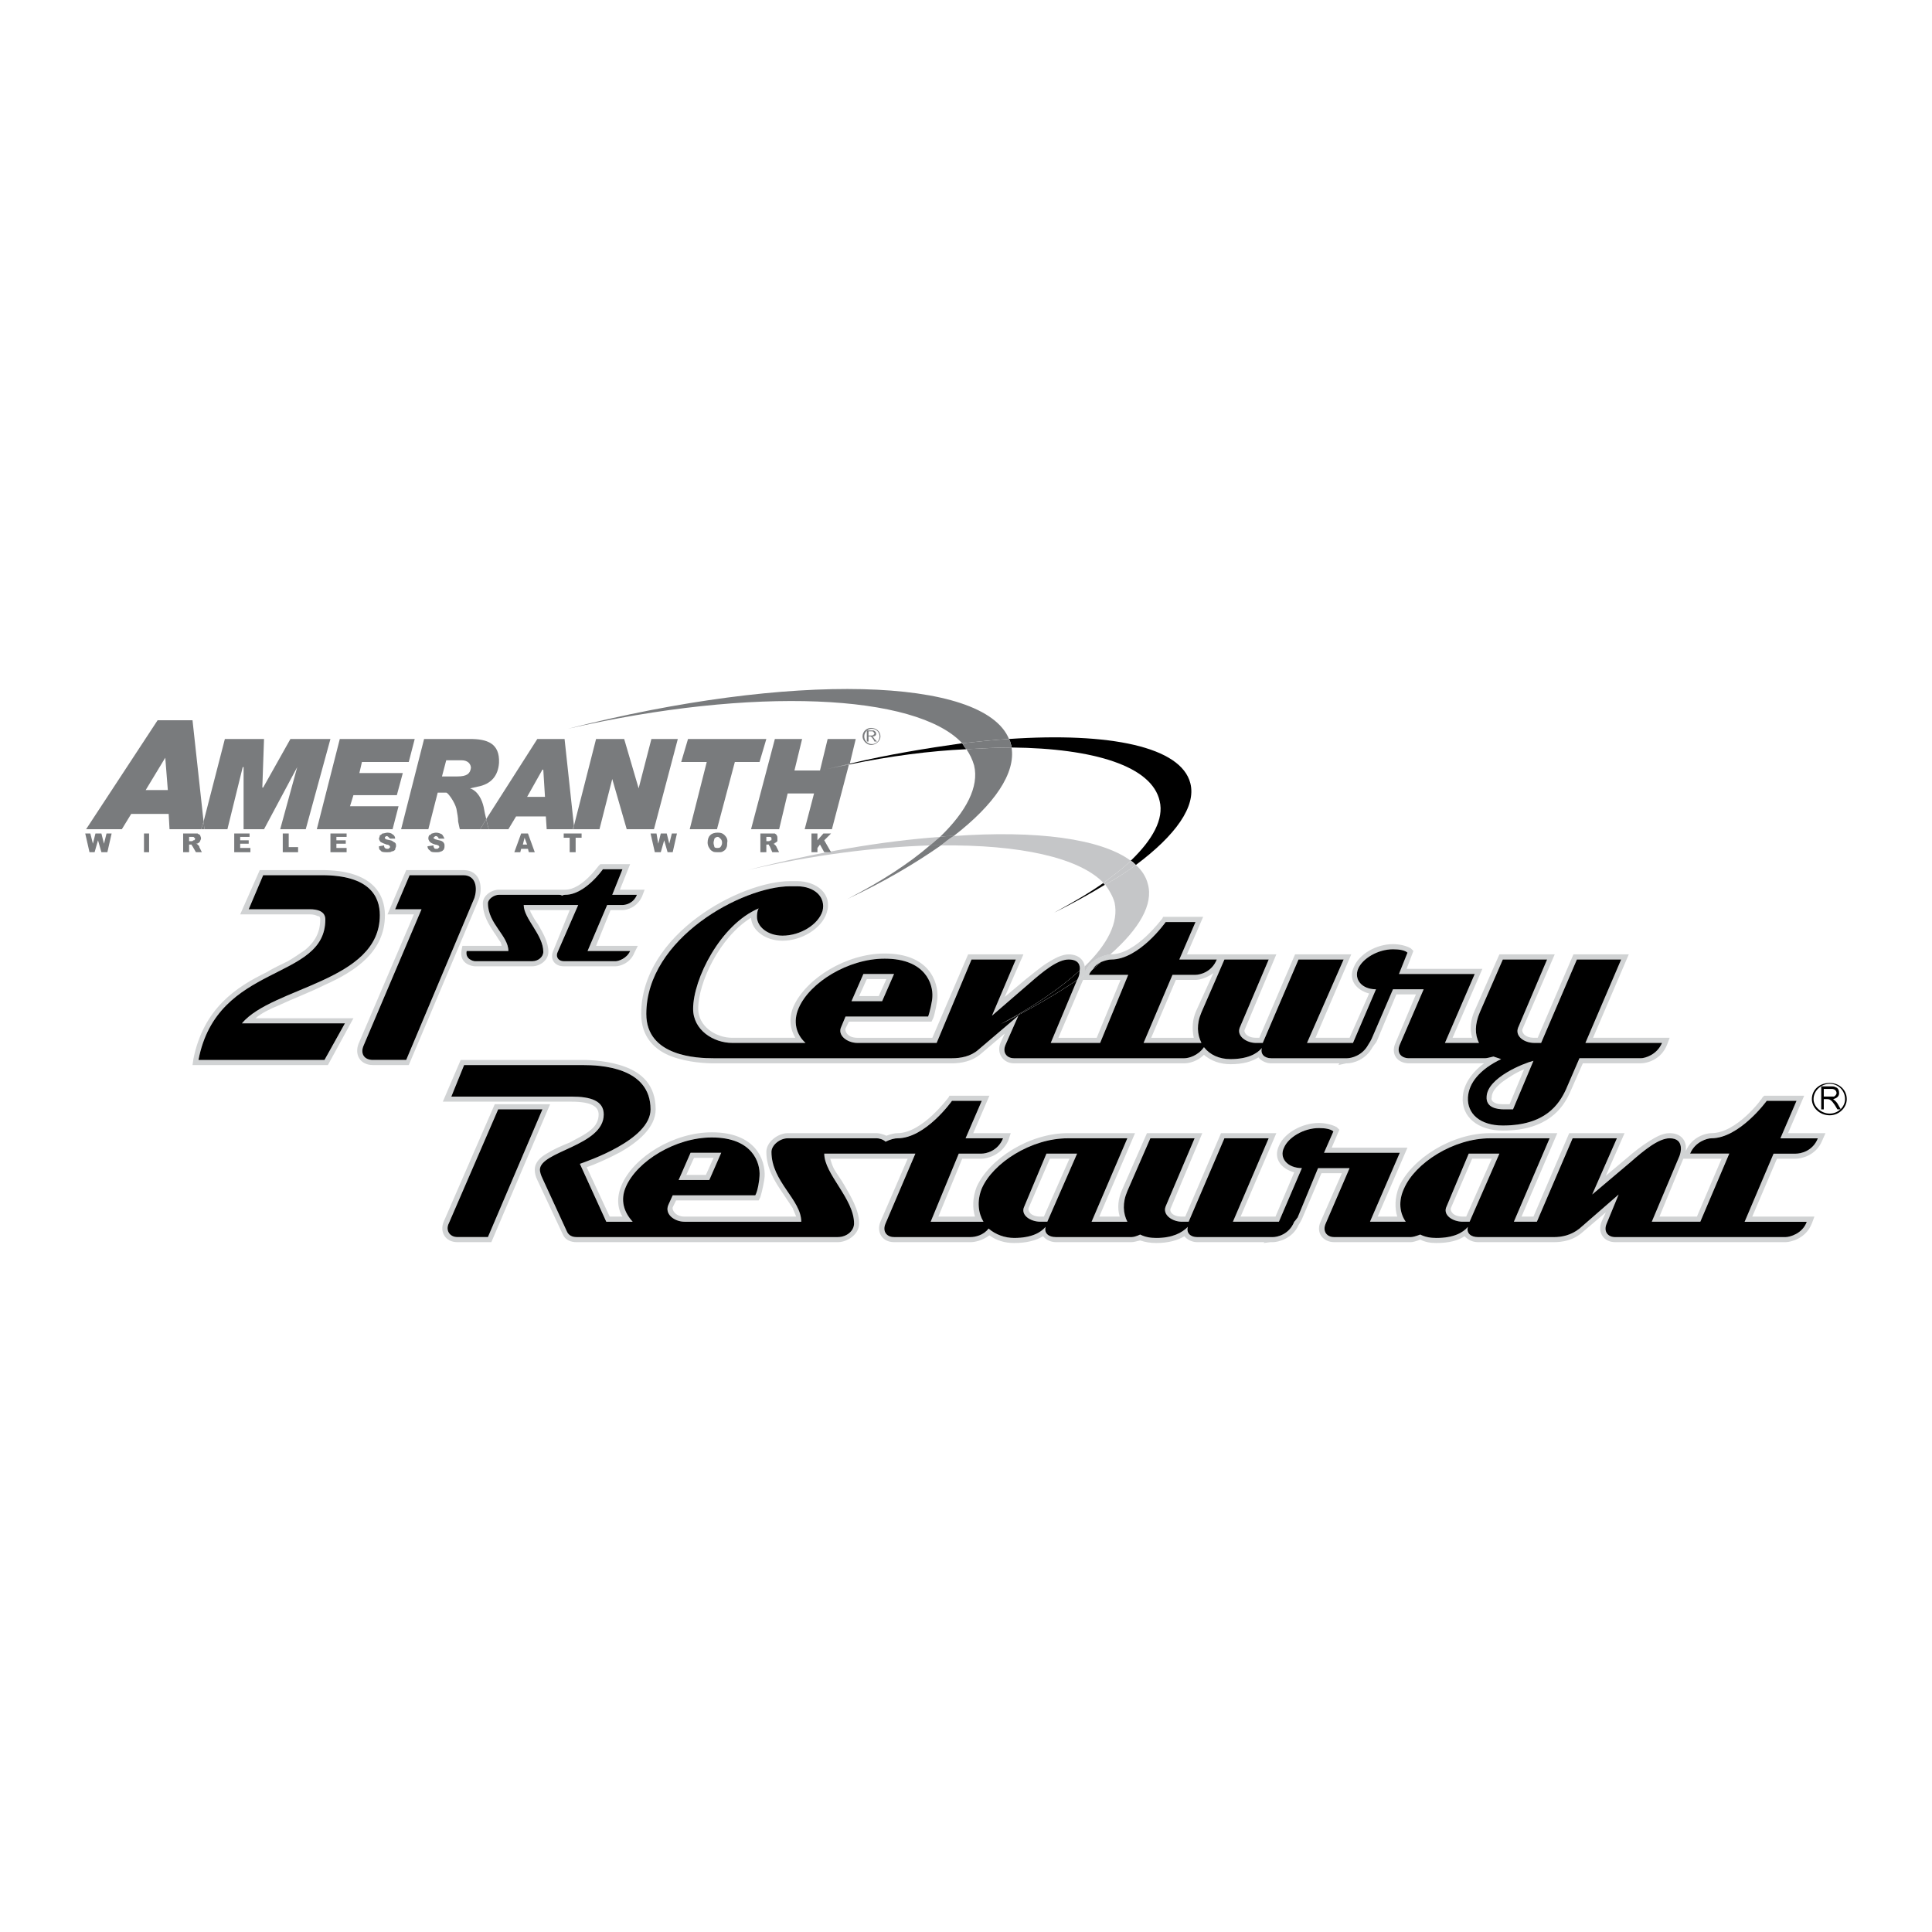 <?xml version="1.0" encoding="utf-8"?>
<!-- Generator: Adobe Illustrator 13.0.0, SVG Export Plug-In . SVG Version: 6.00 Build 14576)  -->
<!DOCTYPE svg PUBLIC "-//W3C//DTD SVG 1.0//EN" "http://www.w3.org/TR/2001/REC-SVG-20010904/DTD/svg10.dtd">
<svg version="1.0" id="Layer_1" xmlns="http://www.w3.org/2000/svg" xmlns:xlink="http://www.w3.org/1999/xlink" x="0px" y="0px"
	 width="192.756px" height="192.756px" viewBox="0 0 192.756 192.756" enable-background="new 0 0 192.756 192.756"
	 xml:space="preserve">
<g>
	<polygon fill-rule="evenodd" clip-rule="evenodd" fill="#FFFFFF" points="0,0 192.756,0 192.756,192.756 0,192.756 0,0 	"/>
	<path fill-rule="evenodd" clip-rule="evenodd" fill="#797B7D" d="M87.841,73.474c0,0.425-0.425,0.85-0.935,0.85
		c-0.425,0-0.85-0.425-0.85-0.85c0-0.51,0.425-0.849,0.85-0.849C87.417,72.625,87.841,72.964,87.841,73.474L87.841,73.474z"/>
	<path fill-rule="evenodd" clip-rule="evenodd" d="M184.252,109.66c0,0.85-0.765,1.613-1.699,1.613
		c-1.019,0-1.783-0.764-1.783-1.613c0-0.936,0.765-1.615,1.783-1.615C183.487,108.045,184.252,108.725,184.252,109.66
		L184.252,109.66z"/>
	<path fill-rule="evenodd" clip-rule="evenodd" fill="#FFFFFF" d="M180.939,109.66c0,0.764,0.765,1.443,1.613,1.443
		c0.85,0,1.529-0.68,1.529-1.443c0-0.85-0.68-1.529-1.529-1.529C181.704,108.131,180.939,108.811,180.939,109.66L180.939,109.66z"/>
	<path fill-rule="evenodd" clip-rule="evenodd" d="M100.923,74.578c8.239,0.084,14.016,1.869,14.78,5.351
		c0.424,1.784-0.68,3.823-2.889,5.946c0.17,0.085,0.34,0.255,0.51,0.425c3.992-2.973,6.031-5.861,5.437-8.155
		c-0.935-3.652-8.069-5.097-18.093-4.417c0.085,0.17,0.17,0.34,0.17,0.51C100.923,74.323,100.923,74.493,100.923,74.578
		L100.923,74.578z"/>
	<path fill-rule="evenodd" clip-rule="evenodd" d="M84.783,76.192l-0.085,0.085c4.162-0.85,8.069-1.359,11.722-1.529
		c-0.169-0.169-0.255-0.34-0.424-0.595C92.428,74.663,88.691,75.257,84.783,76.192L84.783,76.192z"/>
	<path fill-rule="evenodd" clip-rule="evenodd" d="M105.17,91.057c1.869-0.935,3.567-1.869,5.097-2.803
		c-0.085,0-0.17-0.085-0.17-0.17C108.652,89.104,107.039,90.038,105.17,91.057L105.17,91.057z"/>
	<path fill-rule="evenodd" clip-rule="evenodd" fill="#C5C6C8" d="M74.59,86.81c6.541-1.529,12.827-2.294,18.178-2.463
		c0.34-0.255,0.68-0.595,1.02-0.85C88.011,83.922,81.47,85.026,74.59,86.81L74.59,86.81z"/>
	<path fill-rule="evenodd" clip-rule="evenodd" fill="#C5C6C8" d="M95.146,83.412c-0.425,0.255-0.85,0.595-1.274,0.935
		c7.815-0.085,13.761,1.189,16.225,3.737c1.019-0.765,1.953-1.444,2.718-2.208C109.842,83.667,103.386,82.817,95.146,83.412
		L95.146,83.412z"/>
	<path fill-rule="evenodd" clip-rule="evenodd" fill="#C5C6C8" d="M111.2,90.038c0.425,1.954-0.679,4.163-2.973,6.371v0.085
		c0,0.169,0,0.339,0,0.509c0.595-1.359,1.954-1.699,2.549-1.784c2.888-2.548,4.332-5.012,3.737-7.05
		c-0.17-0.68-0.595-1.359-1.189-1.869c-0.935,0.679-1.954,1.359-3.058,1.954C110.691,88.849,111.031,89.443,111.2,90.038
		L111.2,90.038z"/>
	<path fill-rule="evenodd" clip-rule="evenodd" fill="#C5C6C8" d="M110.097,88.084c0,0.085,0.085,0.17,0.17,0.17
		c1.104-0.595,2.123-1.274,3.058-1.954c-0.17-0.17-0.34-0.34-0.51-0.425C112.05,86.64,111.115,87.319,110.097,88.084L110.097,88.084
		z"/>
	<path fill-rule="evenodd" clip-rule="evenodd" fill="#797B7D" d="M84.528,89.698c3.653-1.699,6.795-3.567,9.344-5.351
		c-0.34,0-0.679,0-1.104,0C90.729,86.13,87.841,87.999,84.528,89.698L84.528,89.698z"/>
	<path fill-rule="evenodd" clip-rule="evenodd" fill="#797B7D" d="M95.996,74.153c1.614-0.169,3.228-0.339,4.672-0.424
		c-2.549-6.201-21.746-6.71-44.001-1.02C75.185,68.462,91.409,69.227,95.996,74.153L95.996,74.153z"/>
	<path fill-rule="evenodd" clip-rule="evenodd" fill="#797B7D" d="M100.923,74.578c-1.444,0-2.889,0.084-4.502,0.169
		c0.34,0.51,0.595,1.02,0.765,1.614c0.51,2.124-0.765,4.587-3.398,7.135c0.425-0.085,0.85-0.085,1.359-0.085
		C99.224,80.269,101.348,77.126,100.923,74.578L100.923,74.578z"/>
	<path fill-rule="evenodd" clip-rule="evenodd" fill="#797B7D" d="M96.42,74.748c1.614-0.085,3.058-0.169,4.502-0.169
		c0-0.085,0-0.255-0.085-0.34c0-0.17-0.085-0.34-0.17-0.51c-1.444,0.085-3.058,0.255-4.672,0.424
		C96.166,74.408,96.251,74.578,96.42,74.748L96.42,74.748z"/>
	<path fill-rule="evenodd" clip-rule="evenodd" fill="#797B7D" d="M93.787,83.497c-0.339,0.255-0.68,0.595-1.02,0.85
		c0.425,0,0.765,0,1.104,0c0.425-0.34,0.85-0.68,1.274-0.935C94.722,83.412,94.212,83.412,93.787,83.497L93.787,83.497z"/>
	<path fill-rule="evenodd" clip-rule="evenodd" fill="#797B7D" d="M20.311,81.968L19.207,71.86h-3.482L8.589,82.732h3.567
		l0.935-1.529h3.738l0.085,1.529h3.143L20.311,81.968L20.311,81.968z M14.535,78.825l1.954-3.228l0,0l0.255,3.228H14.535
		L14.535,78.825z"/>
	<polygon fill-rule="evenodd" clip-rule="evenodd" fill="#797B7D" points="22.689,82.732 24.218,76.532 24.303,76.532 
		24.303,82.732 26.342,82.732 29.655,76.532 29.655,76.532 27.956,82.732 30.504,82.732 32.968,73.729 28.975,73.729 26.257,78.57 
		26.172,78.57 26.342,73.729 22.435,73.729 20.311,81.968 20.396,82.732 22.689,82.732 	"/>
	<polygon fill-rule="evenodd" clip-rule="evenodd" fill="#797B7D" points="20.396,82.732 20.311,81.968 20.056,82.732 
		20.396,82.732 	"/>
	<polygon fill-rule="evenodd" clip-rule="evenodd" fill="#797B7D" points="39.168,82.732 39.763,80.439 34.921,80.439 
		35.261,79.335 39.593,79.335 40.188,77.126 35.856,77.126 36.111,76.022 40.782,76.022 41.377,73.729 33.902,73.729 31.608,82.732 
		39.168,82.732 	"/>
	<path fill-rule="evenodd" clip-rule="evenodd" fill="#797B7D" d="M42.736,82.732l0.934-3.652h0.85c0.17,0,0.85,0.934,1.019,1.614
		c0.085,0.51,0.17,0.85,0.17,1.274c0.084,0.425,0.169,0.765,0.169,0.765h2.039l0.595-1.02c-0.085-0.339-0.17-0.679-0.255-1.189
		c-0.17-0.765-0.595-1.614-1.359-1.869l0.765-0.17c1.359-0.255,2.039-1.104,2.124-2.378c0.085-1.954-1.189-2.378-2.888-2.378h-4.587
		l-2.293,9.004H42.736L42.736,82.732z M44.52,75.852h1.529c0.68,0,0.935,0.425,0.935,0.765c-0.085,0.594-0.425,0.849-1.359,0.849
		h-1.529L44.52,75.852L44.52,75.852z"/>
	<path fill-rule="evenodd" clip-rule="evenodd" fill="#797B7D" d="M50.721,82.732l0.765-1.274h2.973l0.085,1.274h2.548l0.17-0.339
		l-0.935-8.665h-2.718l-5.096,7.984c0.084,0.425,0.169,0.765,0.254,1.02H50.721L50.721,82.732z M54.119,76.787h0.085l0.17,2.718
		h-1.784L54.119,76.787L54.119,76.787z"/>
	<path fill-rule="evenodd" clip-rule="evenodd" fill="#797B7D" d="M48.767,82.732c-0.085-0.255-0.17-0.594-0.254-1.02l-0.595,1.02
		H48.767L48.767,82.732z"/>
	<polygon fill-rule="evenodd" clip-rule="evenodd" fill="#797B7D" points="59.81,82.732 61.084,77.721 61.084,77.721 62.528,82.732 
		65.246,82.732 67.625,73.729 64.991,73.729 63.717,78.655 63.717,78.655 62.273,73.729 59.47,73.729 57.262,82.393 57.262,82.732 
		59.81,82.732 	"/>
	<polygon fill-rule="evenodd" clip-rule="evenodd" fill="#797B7D" points="57.262,82.732 57.262,82.393 57.091,82.732 
		57.262,82.732 	"/>
	<polygon fill-rule="evenodd" clip-rule="evenodd" fill="#797B7D" points="71.532,82.732 73.316,76.022 75.779,76.022 
		76.458,73.729 68.644,73.729 67.964,76.022 70.513,76.022 68.814,82.732 71.532,82.732 	"/>
	<path fill-rule="evenodd" clip-rule="evenodd" fill="#797B7D" d="M84.783,76.192l0.595-2.463h-2.803l-0.765,3.143h-2.548
		l0.765-3.143h-2.718l-2.378,9.004h2.803l0.85-3.568h2.633l-0.934,3.568H83l1.699-6.456c-0.849,0.17-1.784,0.34-2.718,0.595
		C82.915,76.617,83.849,76.447,84.783,76.192L84.783,76.192z"/>
	<path fill-rule="evenodd" clip-rule="evenodd" fill="#797B7D" d="M81.98,76.872c0.935-0.255,1.869-0.425,2.718-0.595l0.085-0.085
		C83.849,76.447,82.915,76.617,81.98,76.872L81.98,76.872z"/>
	<path fill-rule="evenodd" clip-rule="evenodd" fill="#D1D3D4" d="M46.219,86.81h-5.691l-1.868,4.417h2.633l-5.521,12.912
		c-0.424,1.104,0.17,2.123,1.444,2.123h3.567l6.966-16.479C48.173,88.763,48.087,86.81,46.219,86.81L46.219,86.81z M47.323,89.613
		l-6.796,16.139h-3.312c-0.935,0-1.274-0.68-0.935-1.443l5.776-13.591h-2.633l1.444-3.398h5.352
		C47.493,87.319,47.663,88.594,47.323,89.613L47.323,89.613z"/>
	<path fill-rule="evenodd" clip-rule="evenodd" fill="#D1D3D4" d="M62.104,90.802c0.425,0,1.444-0.255,1.954-1.359l0.255-0.68
		h-2.463l1.019-2.548h-2.973l-0.169,0.17c-0.085,0.084-1.699,2.378-3.313,2.378c-0.085,0-0.17,0-0.34,0s-0.254,0-0.34,0h-5.946
		c-0.765,0-1.614,0.595-1.614,1.359c0,1.189,0.594,2.124,1.104,2.888c0.255,0.34,0.425,0.68,0.68,1.019
		c0,0.085,0.085,0.17,0.085,0.34h-3.908l-0.085,0.425c-0.255,1.359,1.02,1.614,1.359,1.614h5.691c0.765,0,1.614-0.595,1.614-1.444
		c0-1.019-0.595-1.954-1.02-2.718c-0.255-0.339-0.51-0.765-0.679-1.104c-0.085-0.085-0.085-0.255-0.17-0.34h3.993l-1.614,3.992
		c-0.425,0.85,0.085,1.614,1.019,1.614h5.182c0.34,0,1.444-0.255,1.869-1.359l0.34-0.68H59.47l1.444-3.567H62.104L62.104,90.802z
		 M58.621,94.879h4.247c-0.339,0.765-1.189,1.02-1.444,1.02h-5.182c-0.51,0-0.85-0.425-0.595-0.935l2.039-4.672H52.25
		c0,1.359,1.954,2.973,1.954,4.672c0,0.51-0.51,0.935-1.104,0.935h-5.691c-0.255,0-1.02-0.255-0.85-1.02h4.162
		c0-1.529-2.039-2.718-2.039-4.757c0-0.425,0.51-0.85,1.104-0.85h5.946c0.085,0,0.255,0,0.34,0.085
		c0.17-0.085,0.255-0.085,0.34-0.085c1.954,0,3.737-2.548,3.737-2.548h1.954l-1.02,2.548h2.463c-0.34,0.85-1.104,1.02-1.444,1.02
		h-1.529L58.621,94.879L58.621,94.879z"/>
	<path fill-rule="evenodd" clip-rule="evenodd" fill="#D1D3D4" d="M27.786,100.316c1.444-0.68,3.058-1.275,4.587-2.039
		c3.058-1.359,6.031-3.313,6.031-6.965c0-2.124-1.274-4.502-6.286-4.502h-6.201l-1.954,4.417h6.966c0.339,0,0.594,0.085,0.765,0.17
		c0.169,0,0.255,0.084,0.255,0.339c0,1.359-0.595,2.293-1.529,3.058c-0.51,0.34-1.104,0.765-1.699,1.104
		c-0.679,0.34-1.444,0.679-2.123,1.104c-2.973,1.444-6.286,3.567-7.305,8.665l-0.085,0.594h13.506l2.548-4.672h-9.769
		C26.087,101.08,26.937,100.656,27.786,100.316L27.786,100.316z M34.412,102.1l-2.039,3.652H19.801
		c1.869-9.768,12.657-7.814,12.657-14.016c0-0.849-0.85-1.019-1.529-1.019h-6.116l1.444-3.398h5.861
		c4.757,0,5.776,2.124,5.776,3.993c0,6.625-10.703,7.135-13.761,10.788H34.412L34.412,102.1z"/>
	<path fill-rule="evenodd" clip-rule="evenodd" fill="#D1D3D4" d="M89.2,97.173h-3.058l-1.189,2.718h3.058L89.2,97.173L89.2,97.173z
		 M85.717,99.381l0.765-1.697h1.954l-0.765,1.697H85.717L85.717,99.381z"/>
	<path fill-rule="evenodd" clip-rule="evenodd" fill="#D1D3D4" d="M148.321,109.404c-0.085,1.105,1.019,1.275,1.783,1.275
		c0.425,0,0.85,0,0.85,0l2.038-4.842C151.974,106.092,148.406,107.535,148.321,109.404L148.321,109.404z M150.614,107.451
		c0.51-0.34,1.02-0.596,1.444-0.764l-1.444,3.482c-0.17,0-0.34,0-0.51,0c-0.34,0-0.765,0-1.019-0.17
		c-0.17-0.086-0.341-0.256-0.255-0.51C148.831,108.811,149.51,108.131,150.614,107.451L150.614,107.451z"/>
	<path fill-rule="evenodd" clip-rule="evenodd" fill="#D1D3D4" d="M110.86,95.729c2.804,0,5.437-3.738,5.437-3.738h2.974
		l-1.614,3.738h3.737c-0.51,1.274-1.698,1.529-2.123,1.529h-2.294l-2.888,6.795h5.776c-0.425-0.85-0.51-1.867,0-3.057l2.293-5.267
		h4.417l-2.888,6.796c-0.34,0.848,0.68,1.527,1.614,1.527h0.679l3.568-8.324h4.502l-3.653,8.324h4.587l2.294-5.352
		c-1.444,0-2.209-1.018-1.784-2.038c0.425-1.019,1.954-1.954,3.482-1.954c0.596,0,1.189,0.085,1.444,0.34l-0.849,2.124h7.56
		l-2.973,6.88h3.397c-0.425-0.85-0.425-1.867,0.085-3.057l2.293-5.267h4.417l-2.888,6.796c-0.34,0.848,0.595,1.527,1.614,1.527
		h0.679l3.568-8.324h4.417l-3.567,8.324h7.645c-0.51,1.189-1.699,1.529-2.124,1.529h-6.115l-1.359,3.143
		c-0.68,1.445-2.039,3.568-6.286,3.568c-2.293,0-3.567-1.189-3.482-2.803c0.085-1.445,1.189-2.803,3.312-3.822
		c-0.255-0.086-0.51-0.17-0.765-0.256c-0.339,0.086-0.679,0.17-0.849,0.17h-7.561c-0.85,0-1.273-0.594-0.934-1.359l2.378-5.521
		h-3.059l-2.123,4.928c-0.085,0.17-0.17,0.34-0.34,0.594c-0.595,1.105-1.698,1.359-2.123,1.359h-7.561
		c-0.68,0-1.104-0.424-0.935-1.02c-0.51,0.596-1.443,1.105-3.143,1.105c-1.104,0-2.039-0.426-2.634-1.189
		c-0.594,0.85-1.528,1.104-1.953,1.104h-16.988c-0.765,0-1.189-0.594-0.85-1.359l1.273-2.887l-3.992,3.396
		c-0.765,0.68-1.784,0.85-2.633,0.85H71.192c-1.614,0-6.71-0.17-6.71-4.416c0-7.561,9.599-12.742,14.355-12.742h0.679
		c1.784,0,2.888,1.104,2.548,2.463c-0.424,1.359-2.208,2.463-3.992,2.463c-1.529,0-2.548-0.935-2.548-1.869
		c0-0.169,0-0.594,0.17-0.849c-3.822,1.614-6.541,7.051-6.541,10.024c0,2.123,2.039,3.396,3.908,3.396h7.305
		c-0.935-0.85-1.274-2.123-0.68-3.482c1.104-2.549,4.927-4.926,8.579-4.926c4.078,0,4.842,2.547,4.757,3.823
		c0,0.34-0.255,1.529-0.424,1.953h-8.24l-0.424,1.02c-0.425,0.85,0.594,1.613,1.614,1.613h7.9l3.482-8.324h4.417l-2.379,5.607
		l3.737-3.229c1.359-1.189,2.804-2.378,3.907-2.378c1.02,0,1.189,0.594,1.104,1.104c0.17-0.084,0.34-0.255,0.51-0.424
		c-0.085-0.595-0.595-1.189-1.614-1.189c-0.679,0-1.443,0.425-2.123,0.849c-0.68,0.425-1.359,1.02-2.124,1.615l-2.123,1.783
		l1.868-4.248H96.59l-3.568,8.324h-7.475c-1.02,0-1.274-0.68-1.189-0.934l0.34-0.68h8.24l0.169-0.34
		c0.17-0.424,0.425-1.783,0.425-2.039c0.085-1.613-0.849-4.417-5.267-4.417c-3.822,0-7.814,2.463-9.088,5.266
		c-0.51,1.189-0.34,2.293,0.169,3.143h-6.286c-1.699,0-3.398-1.189-3.398-2.887c0-2.635,2.124-7.136,5.267-9.09
		c0.085,1.274,1.444,2.294,3.143,2.294c1.869,0,3.907-1.189,4.417-2.803c0.595-1.869-1.02-3.143-2.973-3.143h-0.679
		c-4.927,0-14.865,5.267-14.865,13.252c0,2.377,1.444,3.652,3.058,4.246c1.614,0.596,3.397,0.68,4.162,0.68h23.784
		c0.849,0,2.039-0.17,2.973-1.02l2.294-1.953l-0.425,0.934c-0.425,1.02,0.255,2.039,1.359,2.039h16.988
		c0.425,0,1.274-0.17,1.953-0.85c0.681,0.596,1.614,0.936,2.634,0.936c1.274,0,2.123-0.256,2.804-0.68
		c0.254,0.34,0.764,0.594,1.273,0.594h6.796l-0.085,0.17l0.765-0.17h0.085c0.594,0,1.868-0.34,2.548-1.613
		c0.17-0.256,0.34-0.426,0.425-0.596l1.954-4.672h1.953l-2.039,4.842c-0.509,1.105,0.171,2.039,1.359,2.039h7.476
		c-1.274,0.936-2.039,2.123-2.124,3.312c-0.17,2.039,1.529,3.398,3.992,3.398c4.502,0,6.031-2.293,6.711-3.822l1.274-2.889h5.775
		c0.595,0,2.039-0.34,2.634-1.869l0.255-0.68h-7.646l3.568-8.324h-5.521l-3.567,8.324h-0.34c-1.02,0-1.274-0.594-1.189-0.85
		l3.228-7.474h-5.521l-2.463,5.607c-0.425,0.934-0.51,1.867-0.255,2.717h-1.954l2.974-6.88h-7.561l0.68-1.784l-0.255-0.255
		c-0.425-0.255-1.104-0.424-1.784-0.424c-1.698,0-3.397,1.019-3.907,2.293c-0.595,1.274,0.255,2.293,1.529,2.633l-1.953,4.416
		h-3.398l3.568-8.324h-5.606l-3.568,8.324h-0.339c-0.935,0-1.274-0.594-1.104-0.85l3.143-7.474h-8.919l1.614-3.738h-3.992
		l-0.086,0.17c-0.085,0.084-2.633,3.567-5.097,3.567c-0.084,0-0.084,0-0.084,0c-0.34,0.255-0.595,0.51-0.935,0.765
		C110.267,95.814,110.605,95.729,110.86,95.729L110.86,95.729z M119.355,100.826c-0.425,0.934-0.425,1.867-0.255,2.717h-4.247
		l2.463-5.775h1.954c0.34,0,1.104-0.17,1.784-0.68L119.355,100.826L119.355,100.826z"/>
	<path fill-rule="evenodd" clip-rule="evenodd" fill="#D1D3D4" d="M109.757,104.053l2.803-6.795h-3.907
		c0.085-0.255,0.255-0.425,0.425-0.595c-0.51,0.34-1.02,0.765-1.614,1.104l-2.633,6.285H109.757L109.757,104.053z M111.795,97.768
		l-2.378,5.775h-3.822l2.463-5.775H111.795L111.795,97.768z"/>
	<path fill-rule="evenodd" clip-rule="evenodd" fill="#C5C6C8" d="M108.228,97.003c0-0.17,0-0.34,0-0.509v-0.085
		c-0.17,0.169-0.34,0.34-0.51,0.424c0,0.34-0.085,0.595-0.17,0.765l-0.085,0.17c0.595-0.34,1.104-0.765,1.614-1.104
		c0.17-0.34,0.51-0.509,0.765-0.679c0.34-0.255,0.595-0.51,0.935-0.765C110.182,95.304,108.822,95.644,108.228,97.003
		L108.228,97.003z"/>
	<path fill-rule="evenodd" clip-rule="evenodd" fill="#D1D3D4" d="M108.228,97.003c0-0.17,0-0.34,0-0.509v-0.085
		c-0.17,0.169-0.34,0.34-0.51,0.424c0,0.34-0.085,0.595-0.17,0.765l-0.085,0.17c0.595-0.34,1.104-0.765,1.614-1.104
		c0.17-0.34,0.51-0.509,0.765-0.679c0.34-0.255,0.595-0.51,0.935-0.765C110.182,95.304,108.822,95.644,108.228,97.003
		L108.228,97.003z"/>
	<path fill-rule="evenodd" clip-rule="evenodd" fill="#D1D3D4" d="M180.005,109.32h-3.992l-0.17,0.17
		c0,0.084-2.548,3.566-5.097,3.566c-0.51,0-1.954,0.34-2.549,1.785c0-0.17,0-0.34,0-0.51c-0.085-0.68-0.594-1.275-1.613-1.275
		c-0.765,0-1.444,0.426-2.124,0.85c-0.679,0.426-1.443,1.02-2.123,1.615l-2.124,1.783l1.869-4.248h-5.521l-3.568,8.324h-1.188
		l3.567-8.324h-6.71c-3.823,0-7.815,2.549-9.089,5.352c-0.425,1.105-0.425,2.125-0.17,2.973h-1.954l2.973-6.879h-7.56l0.765-1.785
		l-0.255-0.254c-0.425-0.256-1.189-0.424-1.784-0.424c-1.698,0-3.482,1.018-3.992,2.293c-0.595,1.273,0.255,2.293,1.529,2.633
		l-1.869,4.416h-3.482l3.567-8.324h-5.521l-3.567,8.324h-0.34c-1.02,0-1.274-0.594-1.104-0.848l3.144-7.477h-5.521l-2.464,5.607
		c-0.424,0.934-0.51,1.869-0.255,2.717h-2.038l3.567-8.324h-6.71c-3.823,0-7.815,2.549-9.089,5.352
		c-0.425,1.105-0.425,2.125-0.17,2.973h-3.653l2.379-5.775h1.953c0.51,0,1.954-0.34,2.634-1.783l0.255-0.766H97.1l1.614-3.736
		h-3.992l-0.085,0.17c-0.085,0.084-2.633,3.566-5.097,3.566c-0.255,0-0.68,0.086-1.104,0.256c-0.34-0.17-0.765-0.256-0.935-0.256
		h-8.919c-0.935,0-2.124,0.85-2.124,1.869c0,1.615,0.85,2.973,1.614,4.078c0.34,0.51,0.679,1.02,1.019,1.529
		c0.085,0.254,0.255,0.594,0.34,0.848H68.304c-0.934,0-1.274-0.678-1.189-0.934l0.339-0.68h8.24l0.17-0.34
		c0.17-0.51,0.425-1.783,0.425-2.039c0.085-1.613-0.85-4.416-5.267-4.416c-3.823,0-7.815,2.463-9.004,5.266
		c-0.51,1.189-0.425,2.295,0.085,3.143h-1.274l-2.293-4.926c0.765-0.254,2.124-0.85,3.398-1.529
		c1.614-0.934,3.482-2.379,3.482-4.246c0-2.465-1.444-3.652-3.058-4.248c-1.614-0.594-3.397-0.68-4.162-0.68H45.964l-1.784,4.162
		h12.827c2.039,0,2.718,0.51,2.718,1.275c0,0.594-0.255,1.104-0.765,1.527c-0.595,0.51-1.359,0.85-2.124,1.275
		c-0.85,0.34-1.614,0.68-2.293,1.104c-0.595,0.34-1.189,0.85-1.189,1.613c0,0.34,0.085,0.68,0.255,1.02l2.548,5.438
		c0.255,0.594,0.85,0.764,1.359,0.764h9.004h0.085h0.255h16.734c0.934,0,2.123-0.764,2.123-1.869c0-1.357-0.849-2.717-1.528-3.906
		c-0.34-0.596-0.765-1.105-1.02-1.613c-0.17-0.34-0.255-0.68-0.34-0.936h7.73l-2.718,6.285c-0.425,1.02,0.17,2.039,1.359,2.039
		h7.645c0.425,0,1.189-0.17,1.869-0.68c0.68,0.51,1.529,0.766,2.464,0.766c1.273,0,2.208-0.256,2.888-0.68
		c0.255,0.34,0.765,0.594,1.274,0.594h7.56c0.17,0,0.51-0.084,0.85-0.17c0.51,0.17,1.02,0.256,1.614,0.256
		c1.188,0,2.123-0.256,2.803-0.68c0.255,0.34,0.765,0.594,1.274,0.594h6.71l-0.085,0.086l0.68-0.086H127
		c0.51,0,1.954-0.34,2.549-1.699c0.17-0.254,0.255-0.424,0.34-0.594l1.953-4.588h2.039l-2.124,4.842
		c-0.51,1.105,0.255,2.039,1.359,2.039h7.645c0.17,0,0.51-0.084,0.935-0.254c0.51,0.254,1.02,0.34,1.614,0.34
		c1.273,0,2.208-0.256,2.803-0.68c0.34,0.34,0.765,0.594,1.359,0.594h7.56c0.85,0,1.954-0.17,2.889-1.02l2.293-1.953l-0.425,0.934
		c-0.425,1.02,0.17,2.039,1.359,2.039h16.988c0.51,0,2.039-0.34,2.634-1.869l0.255-0.68h-6.201l2.464-5.775h1.868
		c0.595,0,2.039-0.34,2.634-1.783l0.339-0.766h-3.737L180.005,109.32L180.005,109.32z M167.943,115.605h3.822l-2.464,5.775h-3.737
		L167.943,115.605L167.943,115.605z M181.364,113.566c-0.51,1.275-1.784,1.529-2.209,1.529h-2.208l-2.889,6.795h6.201
		c-0.425,1.189-1.699,1.529-2.124,1.529h-16.988c-0.765,0-1.189-0.594-0.85-1.359l1.189-2.887l-3.907,3.396
		c-0.85,0.68-1.784,0.85-2.549,0.85h-7.56c-0.765,0-1.189-0.424-1.02-1.02c-0.51,0.596-1.444,1.105-3.143,1.105
		c-0.595,0-1.104-0.086-1.614-0.34c-0.425,0.17-0.765,0.254-0.935,0.254h-7.645c-0.765,0-1.189-0.594-0.85-1.359l2.379-5.52h-3.144
		l-2.038,4.926c-0.085,0.084-0.17,0.254-0.34,0.424c-0.51,1.275-1.699,1.529-2.124,1.529h-7.56c-0.68,0-1.104-0.424-0.935-1.02
		c-0.595,0.596-1.529,1.105-3.143,1.105c-0.595,0-1.104-0.086-1.614-0.34c-0.34,0.17-0.68,0.254-0.85,0.254h-7.56
		c-0.765,0-1.189-0.424-1.02-1.02c-0.51,0.596-1.444,1.105-3.143,1.105c-0.935,0-1.869-0.34-2.549-0.936
		c-0.51,0.68-1.359,0.85-1.784,0.85H89.2c-0.764,0-1.189-0.594-0.849-1.359l2.973-6.965h-9.089c0,2.039,2.973,4.502,2.973,6.965
		c0,0.766-0.765,1.359-1.614,1.359H66.86h-0.255h-0.085h-9.004c-0.425,0-0.765-0.17-0.935-0.51l-2.463-5.352
		c-0.17-0.34-0.255-0.68-0.255-0.85c0-1.867,6.371-2.377,6.371-5.52c0-1.359-1.274-1.785-3.228-1.785H45.03l1.274-3.143h11.892
		c1.614,0,6.71,0.17,6.71,4.418c0,3.057-6.371,5.182-7.05,5.436l2.633,5.775h2.633c-0.849-0.934-1.274-2.123-0.68-3.482
		c1.104-2.547,4.927-4.926,8.58-4.926c4.077,0,4.842,2.549,4.757,3.822c0,0.34-0.17,1.529-0.425,1.953h-8.239l-0.425,0.936
		c-0.425,0.934,0.595,1.697,1.614,1.697h11.637c0-2.207-2.973-3.992-2.973-6.965c0-0.68,0.85-1.359,1.614-1.359h8.919
		c0.17,0,0.595,0.086,0.85,0.34c0.509-0.254,0.934-0.34,1.189-0.34c2.803,0,5.437-3.736,5.437-3.736h2.973l-1.614,3.736h3.738
		c-0.51,1.275-1.699,1.529-2.124,1.529h-2.293l-2.803,6.795h5.266c-0.509-0.848-0.679-2.037-0.17-3.312
		c1.104-2.547,4.927-5.012,8.58-5.012h5.945l-3.567,8.324h3.567c-0.425-0.848-0.51-1.867,0-3.057l2.294-5.268h4.417l-2.889,6.797
		c-0.34,0.848,0.68,1.527,1.614,1.527h0.68l3.567-8.324h4.417l-3.567,8.324h4.587l2.294-5.35c-1.444,0-2.294-1.02-1.784-2.039
		c0.425-1.02,1.954-1.955,3.482-1.955c0.595,0,1.189,0.086,1.444,0.34l-0.935,2.125h7.561l-2.974,6.879h3.567
		c-0.594-0.848-0.765-2.037-0.17-3.312c1.104-2.547,4.927-5.012,8.58-5.012h5.945l-3.567,8.324h2.294l3.567-8.324h4.417
		l-2.464,5.607l3.823-3.229c1.358-1.189,2.803-2.379,3.907-2.379c1.528,0,1.104,1.529,0.935,1.869l-2.719,6.455h4.842l2.889-6.795
		h-3.908c0.51-1.189,1.699-1.529,2.124-1.529c2.803,0,5.521-3.736,5.521-3.736h2.973l-1.614,3.736H181.364L181.364,113.566z"/>
	<path fill-rule="evenodd" clip-rule="evenodd" fill="#D1D3D4" d="M49.362,110.17l-5.097,11.721c-0.425,1.02,0.17,2.039,1.359,2.039
		h3.398l5.861-13.76H49.362L49.362,110.17z M48.682,123.42h-3.058c-0.764,0-1.189-0.68-0.849-1.359l4.927-11.381h4.417
		L48.682,123.42L48.682,123.42z"/>
	<path fill-rule="evenodd" clip-rule="evenodd" fill="#D1D3D4" d="M144.328,120.363c-0.424,0.848,0.595,1.527,1.614,1.527h0.68
		l2.973-6.795h-3.058L144.328,120.363L144.328,120.363z M148.831,115.605l-2.549,5.775h-0.34c-1.02,0-1.273-0.594-1.189-0.848
		l2.124-4.928H148.831L148.831,115.605z"/>
	<path fill-rule="evenodd" clip-rule="evenodd" fill="#D1D3D4" d="M102.196,120.363c-0.424,0.848,0.595,1.527,1.614,1.527h0.68
		l2.973-6.795h-3.058L102.196,120.363L102.196,120.363z M106.698,115.605l-2.548,5.775h-0.34c-1.02,0-1.274-0.594-1.189-0.848
		l2.124-4.928H106.698L106.698,115.605z"/>
	<path fill-rule="evenodd" clip-rule="evenodd" fill="#D1D3D4" d="M71.957,115.012h-3.058l-1.189,2.717h3.058L71.957,115.012
		L71.957,115.012z M68.474,117.219l0.765-1.697h1.954l-0.765,1.697H68.474L68.474,117.219z"/>
	<path fill-rule="evenodd" clip-rule="evenodd" d="M106.613,95.729c-1.104,0-2.548,1.189-3.907,2.378l-3.737,3.229l2.379-5.607
		H96.93l-3.482,8.324h-7.9c-1.02,0-2.039-0.764-1.614-1.613l0.424-1.02h8.24c0.169-0.424,0.424-1.613,0.424-1.953
		c0.085-1.275-0.679-3.823-4.757-3.823c-3.652,0-7.475,2.377-8.579,4.926c-0.595,1.359-0.255,2.633,0.68,3.482h-7.305
		c-1.869,0-3.908-1.273-3.908-3.396c0-2.973,2.719-8.41,6.541-10.024c-0.17,0.255-0.17,0.68-0.17,0.849
		c0,0.935,1.02,1.869,2.548,1.869c1.784,0,3.568-1.104,3.992-2.463c0.34-1.359-0.764-2.463-2.548-2.463h-0.679
		c-4.757,0-14.355,5.182-14.355,12.742c0,4.246,5.097,4.416,6.71,4.416h23.784c0.849,0,1.869-0.17,2.633-0.85l3.992-3.396
		l-1.273,2.887c-0.34,0.766,0.085,1.359,0.85,1.359h16.988c0.425,0,1.359-0.254,1.953-1.104c0.595,0.764,1.529,1.189,2.634,1.189
		c1.699,0,2.633-0.51,3.143-1.105c-0.17,0.596,0.255,1.02,0.935,1.02h7.561c0.425,0,1.528-0.254,2.123-1.359
		c0.17-0.254,0.255-0.424,0.34-0.594l2.123-4.928h3.059l-2.378,5.521c-0.34,0.766,0.084,1.359,0.934,1.359h7.561
		c0.17,0,0.51-0.084,0.849-0.17c0.255,0.086,0.51,0.17,0.765,0.256c-2.123,1.02-3.228,2.377-3.312,3.822
		c-0.085,1.613,1.189,2.803,3.482,2.803c4.247,0,5.606-2.123,6.286-3.568l1.359-3.143h6.115c0.425,0,1.614-0.34,2.124-1.529h-7.645
		l3.567-8.324h-4.417l-3.568,8.324h-0.679c-1.02,0-1.954-0.68-1.614-1.527l2.888-6.796h-4.417l-2.293,5.267
		c-0.51,1.189-0.51,2.207-0.085,3.057h-3.397l2.973-6.88h-7.56l0.849-2.124c-0.255-0.255-0.849-0.34-1.444-0.34
		c-1.528,0-3.058,0.935-3.482,1.954c-0.425,1.021,0.34,2.038,1.784,2.038l-2.294,5.352h-4.587l3.653-8.324h-4.502l-3.568,8.324
		h-0.679c-0.935,0-1.954-0.68-1.614-1.527l2.888-6.796h-4.417l-2.293,5.267c-0.51,1.189-0.425,2.207,0,3.057h-5.776l2.888-6.795
		h2.294c0.425,0,1.613-0.255,2.123-1.529h-3.737l1.614-3.738h-2.974c0,0-2.633,3.738-5.437,3.738c-0.255,0-0.594,0.085-1.019,0.255
		c-0.255,0.255-0.51,0.425-0.765,0.679c-0.17,0.17-0.34,0.34-0.425,0.595h3.907l-2.803,6.795h-4.927l2.633-6.285
		c-2.123,1.443-4.757,2.973-7.645,4.418c3.228-1.699,5.946-3.568,7.899-5.353C107.803,96.323,107.633,95.729,106.613,95.729
		L106.613,95.729z M86.143,97.173H89.2l-1.189,2.718h-3.058L86.143,97.173L86.143,97.173z M152.992,105.838l-2.038,4.842
		c0,0-0.425,0-0.85,0c-0.765,0-1.868-0.17-1.783-1.275C148.406,107.535,151.974,106.092,152.992,105.838L152.992,105.838z"/>
	<path fill-rule="evenodd" clip-rule="evenodd" fill="#C5C6C8" d="M109.077,96.663c0.255-0.254,0.51-0.424,0.765-0.679
		C109.587,96.154,109.247,96.323,109.077,96.663L109.077,96.663z"/>
	<path fill-rule="evenodd" clip-rule="evenodd" d="M109.077,96.663c0.255-0.254,0.51-0.424,0.765-0.679
		C109.587,96.154,109.247,96.323,109.077,96.663L109.077,96.663z"/>
	<path fill-rule="evenodd" clip-rule="evenodd" fill="#C5C6C8" d="M107.463,97.768l0.085-0.17c0.085-0.17,0.17-0.425,0.17-0.765
		c-1.953,1.784-4.672,3.653-7.899,5.353C102.706,100.74,105.34,99.211,107.463,97.768L107.463,97.768z"/>
	<path fill-rule="evenodd" clip-rule="evenodd" d="M107.463,97.768l0.085-0.17c0.085-0.17,0.17-0.425,0.17-0.765
		c-1.953,1.784-4.672,3.653-7.899,5.353C102.706,100.74,105.34,99.211,107.463,97.768L107.463,97.768z"/>
	<path fill-rule="evenodd" clip-rule="evenodd" d="M49.702,110.68l-4.927,11.381c-0.34,0.68,0.085,1.359,0.849,1.359h3.058
		l5.437-12.74H49.702L49.702,110.68z"/>
	<path fill-rule="evenodd" clip-rule="evenodd" d="M179.24,109.83h-2.973c0,0-2.719,3.736-5.521,3.736
		c-0.425,0-1.614,0.34-2.124,1.529h3.908l-2.889,6.795H164.8l2.719-6.455c0.17-0.34,0.594-1.869-0.935-1.869
		c-1.104,0-2.549,1.189-3.907,2.379l-3.823,3.229l2.464-5.607H156.9l-3.567,8.324h-2.294l3.567-8.324h-5.945
		c-3.653,0-7.476,2.465-8.58,5.012c-0.595,1.275-0.424,2.465,0.17,3.312h-3.567l2.974-6.879h-7.561l0.935-2.125
		c-0.255-0.254-0.85-0.34-1.444-0.34c-1.528,0-3.058,0.936-3.482,1.955c-0.51,1.02,0.34,2.039,1.784,2.039l-2.294,5.35h-4.587
		l3.567-8.324h-4.417l-3.567,8.324h-0.68c-0.935,0-1.954-0.68-1.614-1.527l2.889-6.797h-4.417l-2.294,5.268
		c-0.51,1.189-0.425,2.209,0,3.057h-3.567l3.567-8.324h-5.945c-3.653,0-7.476,2.465-8.58,5.012c-0.509,1.275-0.339,2.465,0.17,3.312
		h-5.266l2.803-6.795h2.293c0.425,0,1.614-0.254,2.124-1.529h-3.738l1.614-3.736h-2.973c0,0-2.633,3.736-5.437,3.736
		c-0.255,0-0.68,0.086-1.189,0.34c-0.255-0.254-0.68-0.34-0.85-0.34h-8.919c-0.765,0-1.614,0.68-1.614,1.359
		c0,2.973,2.973,4.758,2.973,6.965H68.304c-1.019,0-2.039-0.764-1.614-1.697l0.425-0.936h8.239c0.255-0.424,0.425-1.613,0.425-1.953
		c0.085-1.273-0.68-3.822-4.757-3.822c-3.652,0-7.475,2.379-8.58,4.926c-0.594,1.359-0.169,2.549,0.68,3.482h-2.633l-2.633-5.775
		c0.68-0.254,7.05-2.379,7.05-5.436c0-4.248-5.096-4.418-6.71-4.418H46.304l-1.274,3.143h11.977c1.954,0,3.228,0.426,3.228,1.785
		c0,3.143-6.371,3.652-6.371,5.52c0,0.17,0.085,0.51,0.255,0.85l2.463,5.352c0.17,0.34,0.509,0.51,0.935,0.51h9.004h0.085h0.255
		h16.734c0.849,0,1.614-0.594,1.614-1.359c0-2.463-2.973-4.926-2.973-6.965h9.089l-2.973,6.965c-0.34,0.766,0.085,1.359,0.849,1.359
		h7.645c0.425,0,1.274-0.17,1.784-0.85c0.68,0.596,1.614,0.936,2.549,0.936c1.698,0,2.633-0.51,3.143-1.105
		c-0.17,0.596,0.255,1.02,1.02,1.02h7.56c0.17,0,0.51-0.084,0.85-0.254c0.51,0.254,1.02,0.34,1.614,0.34
		c1.613,0,2.548-0.51,3.143-1.105c-0.17,0.596,0.255,1.02,0.935,1.02H127c0.425,0,1.614-0.254,2.124-1.529
		c0.17-0.17,0.255-0.34,0.34-0.424l2.038-4.926h3.144l-2.379,5.52c-0.34,0.766,0.085,1.359,0.85,1.359h7.645
		c0.17,0,0.51-0.084,0.935-0.254c0.51,0.254,1.02,0.34,1.614,0.34c1.698,0,2.633-0.51,3.143-1.105c-0.17,0.596,0.255,1.02,1.02,1.02
		h7.56c0.765,0,1.699-0.17,2.549-0.85l3.907-3.396l-1.189,2.887c-0.34,0.766,0.085,1.359,0.85,1.359h16.988
		c0.425,0,1.699-0.34,2.124-1.529h-6.201l2.889-6.795h2.208c0.51,0,1.699-0.254,2.209-1.529h-3.738L179.24,109.83L179.24,109.83z
		 M68.898,115.012h3.058l-1.189,2.717h-3.058L68.898,115.012L68.898,115.012z M104.49,121.891h-0.68c-1.02,0-2.038-0.68-1.614-1.527
		l2.209-5.268h3.058L104.49,121.891L104.49,121.891z M146.622,121.891h-0.68c-1.02,0-2.038-0.68-1.614-1.527l2.209-5.268h3.058
		L146.622,121.891L146.622,121.891z"/>
	<path fill-rule="evenodd" clip-rule="evenodd" d="M63.547,89.273h-2.463l1.02-2.548h-1.954c0,0-1.784,2.548-3.737,2.548
		c-0.085,0-0.17,0-0.34,0.085c-0.085-0.085-0.254-0.085-0.34-0.085h-5.946c-0.51,0-1.104,0.425-1.104,0.85
		c0,2.039,2.039,3.228,2.039,4.757h-4.162c-0.17,0.765,0.595,1.02,0.85,1.02h5.691c0.595,0,1.104-0.425,1.104-0.935
		c0-1.699-1.954-3.312-1.954-4.672h5.436l-2.039,4.672c-0.255,0.51,0.085,0.935,0.595,0.935h5.182c0.255,0,1.104-0.255,1.444-1.02
		h-4.247l1.954-4.587h1.529C62.443,90.292,63.208,90.123,63.547,89.273L63.547,89.273z"/>
	<path fill-rule="evenodd" clip-rule="evenodd" d="M46.219,87.319h-5.352l-1.444,3.398h2.633l-5.776,13.591
		c-0.339,0.764,0,1.443,0.935,1.443h3.312l6.796-16.139C47.663,88.594,47.493,87.319,46.219,87.319L46.219,87.319z"/>
	<path fill-rule="evenodd" clip-rule="evenodd" d="M37.895,91.312c0-1.869-1.02-3.993-5.776-3.993h-5.861l-1.444,3.398h6.116
		c0.679,0,1.529,0.17,1.529,1.019c0,6.201-10.788,4.248-12.657,14.016h12.572l2.039-3.652H24.134
		C27.192,98.447,37.895,97.938,37.895,91.312L37.895,91.312z"/>
	<path fill-rule="evenodd" clip-rule="evenodd" d="M181.704,108.385h1.019c0.17,0,0.255,0,0.425,0.086
		c0.255,0.084,0.34,0.34,0.34,0.594c0,0.34-0.255,0.51-0.595,0.596l0,0c0.085,0.084,0.255,0.17,0.425,0.424l0.34,0.596h-0.34
		l-0.255-0.426c-0.34-0.51-0.51-0.594-0.764-0.594h-0.34v1.02h-0.255V108.385L181.704,108.385z M181.959,109.404h0.679
		c0.17,0,0.255,0,0.34,0c0.17-0.084,0.255-0.254,0.255-0.34c0-0.17-0.085-0.254-0.17-0.34c-0.17-0.084-0.255-0.084-0.34-0.084
		h-0.764V109.404L181.959,109.404z"/>
	<path fill-rule="evenodd" clip-rule="evenodd" fill="#FFFFFF" d="M87.756,73.474c0,0.425-0.34,0.765-0.765,0.765
		s-0.765-0.34-0.765-0.765s0.34-0.765,0.765-0.765S87.756,73.049,87.756,73.474L87.756,73.474z"/>
	<path fill-rule="evenodd" clip-rule="evenodd" fill="#797B7D" d="M86.482,73.983h0.17v-0.51h0.17c0.085,0,0.17,0.085,0.34,0.34
		l0.085,0.17h0.255l-0.255-0.255c-0.085-0.17-0.17-0.17-0.17-0.255l0,0c0.17,0,0.34-0.085,0.34-0.255s-0.085-0.255-0.255-0.34
		c0,0-0.085,0-0.17,0h-0.51V73.983L86.482,73.983z M86.652,72.964h0.34c0.085,0,0.085,0,0.17,0.085c0,0,0.085,0.085,0.085,0.17
		l-0.085,0.085c-0.085,0.085-0.17,0.085-0.255,0.085h-0.255V72.964L86.652,72.964z"/>
	<polygon fill-rule="evenodd" clip-rule="evenodd" fill="#797B7D" points="8.504,83.157 9.014,83.157 9.269,84.177 9.523,83.157 
		10.118,83.157 10.373,84.177 10.628,83.157 11.137,83.157 10.712,85.026 10.118,85.026 9.778,83.837 9.438,85.026 8.929,85.026 
		8.504,83.157 	"/>
	<polygon fill-rule="evenodd" clip-rule="evenodd" fill="#797B7D" points="14.365,83.157 14.875,83.157 14.875,85.026 
		14.365,85.026 14.365,83.157 	"/>
	<path fill-rule="evenodd" clip-rule="evenodd" fill="#797B7D" d="M18.272,85.026v-1.869h1.02c0.169,0,0.34,0,0.424,0
		c0.085,0.085,0.17,0.085,0.255,0.17c0,0.085,0.085,0.17,0.085,0.34c0,0.085-0.085,0.17-0.085,0.255
		c-0.084,0.085-0.084,0.17-0.17,0.17c-0.085,0.085-0.169,0.085-0.254,0.085c0.085,0,0.169,0.084,0.169,0.084l0.085,0.085
		c0.085,0.085,0.085,0.085,0.085,0.169l0.254,0.51h-0.594l-0.34-0.594c-0.084-0.085-0.084-0.085-0.084-0.17c-0.085,0-0.085,0-0.17,0
		h-0.085v0.765H18.272L18.272,85.026z M18.867,83.922h0.255c0.084,0,0.084,0,0.17-0.085c0.085,0,0.085,0,0.085,0
		c0.084-0.085,0.084-0.085,0.084-0.17c0,0,0-0.085-0.084-0.085c0-0.085-0.085-0.085-0.255-0.085h-0.255V83.922L18.867,83.922z"/>
	<polygon fill-rule="evenodd" clip-rule="evenodd" fill="#797B7D" points="23.369,83.157 24.898,83.157 24.898,83.497 
		23.963,83.497 23.963,83.837 24.813,83.837 24.813,84.177 23.963,84.177 23.963,84.602 24.983,84.602 24.983,85.026 23.369,85.026 
		23.369,83.157 	"/>
	<polygon fill-rule="evenodd" clip-rule="evenodd" fill="#797B7D" points="28.211,83.157 28.806,83.157 28.806,84.516 29.74,84.516 
		29.74,85.026 28.211,85.026 28.211,83.157 	"/>
	<polygon fill-rule="evenodd" clip-rule="evenodd" fill="#797B7D" points="32.968,83.157 34.582,83.157 34.582,83.497 
		33.562,83.497 33.562,83.837 34.497,83.837 34.497,84.177 33.562,84.177 33.562,84.602 34.582,84.602 34.582,85.026 32.968,85.026 
		32.968,83.157 	"/>
	<path fill-rule="evenodd" clip-rule="evenodd" fill="#797B7D" d="M37.81,84.432l0.51-0.085c0,0.085,0,0.169,0.085,0.255
		c0.085,0.085,0.169,0.085,0.255,0.085c0.085,0,0.169,0,0.169-0.085c0.085,0,0.085-0.085,0.085-0.085c0-0.084,0-0.084-0.085-0.169
		c0,0-0.084-0.085-0.255-0.085c-0.254-0.084-0.424-0.169-0.594-0.254c-0.085-0.085-0.17-0.255-0.17-0.34s0.085-0.17,0.085-0.34
		c0.085,0,0.17-0.085,0.255-0.17c0.17,0,0.34-0.085,0.51-0.085c0.254,0,0.424,0.085,0.509,0.17c0.17,0.085,0.255,0.255,0.255,0.425
		h-0.51c-0.085-0.085-0.085-0.085-0.169-0.17c0,0-0.085-0.085-0.17-0.085c-0.084,0-0.084,0.085-0.169,0.085v0.085
		c0,0.085,0,0.085,0,0.085c0.085,0,0.085,0.085,0.169,0.085c0.34,0.085,0.51,0.085,0.595,0.17c0.085,0.085,0.17,0.085,0.255,0.17
		s0.085,0.169,0.085,0.34c0,0.084-0.085,0.17-0.085,0.339c-0.085,0.085-0.169,0.17-0.34,0.17c-0.084,0.085-0.255,0.085-0.424,0.085
		c-0.34,0-0.595,0-0.68-0.17C37.81,84.771,37.81,84.602,37.81,84.432L37.81,84.432z"/>
	<path fill-rule="evenodd" clip-rule="evenodd" fill="#797B7D" d="M42.651,84.432l0.595-0.085c0,0.085,0,0.169,0.084,0.255
		c0,0.085,0.085,0.085,0.255,0.085c0.085,0,0.085,0,0.17-0.085l0.084-0.085c0-0.084-0.084-0.084-0.084-0.169
		c-0.085,0-0.17-0.085-0.34-0.085c-0.255-0.084-0.425-0.169-0.51-0.254s-0.17-0.255-0.17-0.34s0-0.17,0.085-0.34
		c0.085,0,0.17-0.085,0.255-0.17c0.085,0,0.254-0.085,0.425-0.085c0.255,0,0.424,0.085,0.594,0.17
		c0.085,0.085,0.17,0.255,0.255,0.425h-0.594c0-0.085,0-0.085-0.085-0.17c0,0-0.085-0.085-0.169-0.085
		c-0.085,0-0.17,0.085-0.17,0.085l-0.084,0.085c0,0.085,0.084,0.085,0.084,0.085s0.085,0.085,0.17,0.085
		c0.255,0.085,0.424,0.085,0.594,0.17c0.085,0.085,0.17,0.085,0.17,0.17c0.085,0.085,0.085,0.169,0.085,0.34
		c0,0.084,0,0.17-0.085,0.339c-0.085,0.085-0.17,0.17-0.254,0.17c-0.17,0.085-0.255,0.085-0.51,0.085s-0.51,0-0.595-0.17
		C42.736,84.771,42.651,84.602,42.651,84.432L42.651,84.432z"/>
	<path fill-rule="evenodd" clip-rule="evenodd" fill="#797B7D" d="M52.675,84.687h-0.68l-0.085,0.339h-0.595l0.68-1.869h0.68
		l0.679,1.869H52.76L52.675,84.687L52.675,84.687z M52.589,84.261l-0.254-0.679l-0.17,0.679H52.589L52.589,84.261z"/>
	<polygon fill-rule="evenodd" clip-rule="evenodd" fill="#797B7D" points="56.242,83.157 58.026,83.157 58.026,83.582 
		57.432,83.582 57.432,85.026 56.837,85.026 56.837,83.582 56.242,83.582 56.242,83.157 	"/>
	<polygon fill-rule="evenodd" clip-rule="evenodd" fill="#797B7D" points="64.906,83.157 65.501,83.157 65.671,84.177 
		65.926,83.157 66.521,83.157 66.775,84.177 67.03,83.157 67.54,83.157 67.115,85.026 66.605,85.026 66.266,83.837 65.926,85.026 
		65.331,85.026 64.906,83.157 	"/>
	<path fill-rule="evenodd" clip-rule="evenodd" fill="#797B7D" d="M71.277,83.667c0.085-0.085,0.169-0.17,0.34-0.17
		c0.084,0,0.17,0.085,0.255,0.17c0.084,0.085,0.169,0.17,0.169,0.425c0,0.169-0.085,0.34-0.169,0.424
		c-0.085,0.085-0.17,0.085-0.255,0.085c-0.17,0-0.255,0-0.34-0.085c0-0.084-0.085-0.255-0.085-0.424
		C71.192,83.922,71.277,83.752,71.277,83.667L71.277,83.667z M70.768,84.602c0.085,0.169,0.17,0.254,0.34,0.339
		c0.085,0.085,0.339,0.085,0.51,0.085c0.255,0,0.424,0,0.51-0.085c0.169-0.085,0.255-0.17,0.339-0.339
		c0.085-0.17,0.085-0.34,0.085-0.51c0.085-0.34-0.085-0.595-0.255-0.765c-0.169-0.17-0.34-0.255-0.679-0.255
		c-0.34,0-0.595,0.085-0.765,0.255s-0.255,0.425-0.255,0.765C70.598,84.261,70.683,84.516,70.768,84.602L70.768,84.602z"/>
	<path fill-rule="evenodd" clip-rule="evenodd" fill="#797B7D" d="M76.458,83.497h0.255c0.17,0,0.17,0,0.255,0.085v0.085
		c0,0.085,0,0.085,0,0.17h-0.084c-0.085,0.085-0.17,0.085-0.17,0.085h-0.255V83.497L76.458,83.497z M76.458,85.026v-0.765h0.085
		c0,0,0.085,0,0.169,0c0,0.085,0,0.085,0.085,0.17l0.255,0.594h0.68l-0.255-0.51c0-0.084-0.085-0.084-0.085-0.169
		c-0.085,0-0.085-0.085-0.085-0.085c-0.085,0-0.085-0.084-0.169-0.084c0.084,0,0.169,0,0.169-0.085c0.085,0,0.17-0.085,0.255-0.17
		c0-0.085,0-0.17,0-0.255c0-0.17,0-0.255-0.085-0.34c0-0.085-0.085-0.085-0.17-0.17c-0.085,0-0.255,0-0.424,0h-1.02v1.869H76.458
		L76.458,85.026z"/>
	<polygon fill-rule="evenodd" clip-rule="evenodd" fill="#797B7D" points="80.96,83.157 81.555,83.157 81.555,83.837 82.15,83.157 
		82.915,83.157 82.235,83.837 82.915,85.026 82.235,85.026 81.81,84.261 81.555,84.602 81.555,85.026 80.96,85.026 80.96,83.157 	
		"/>
</g>
</svg>
